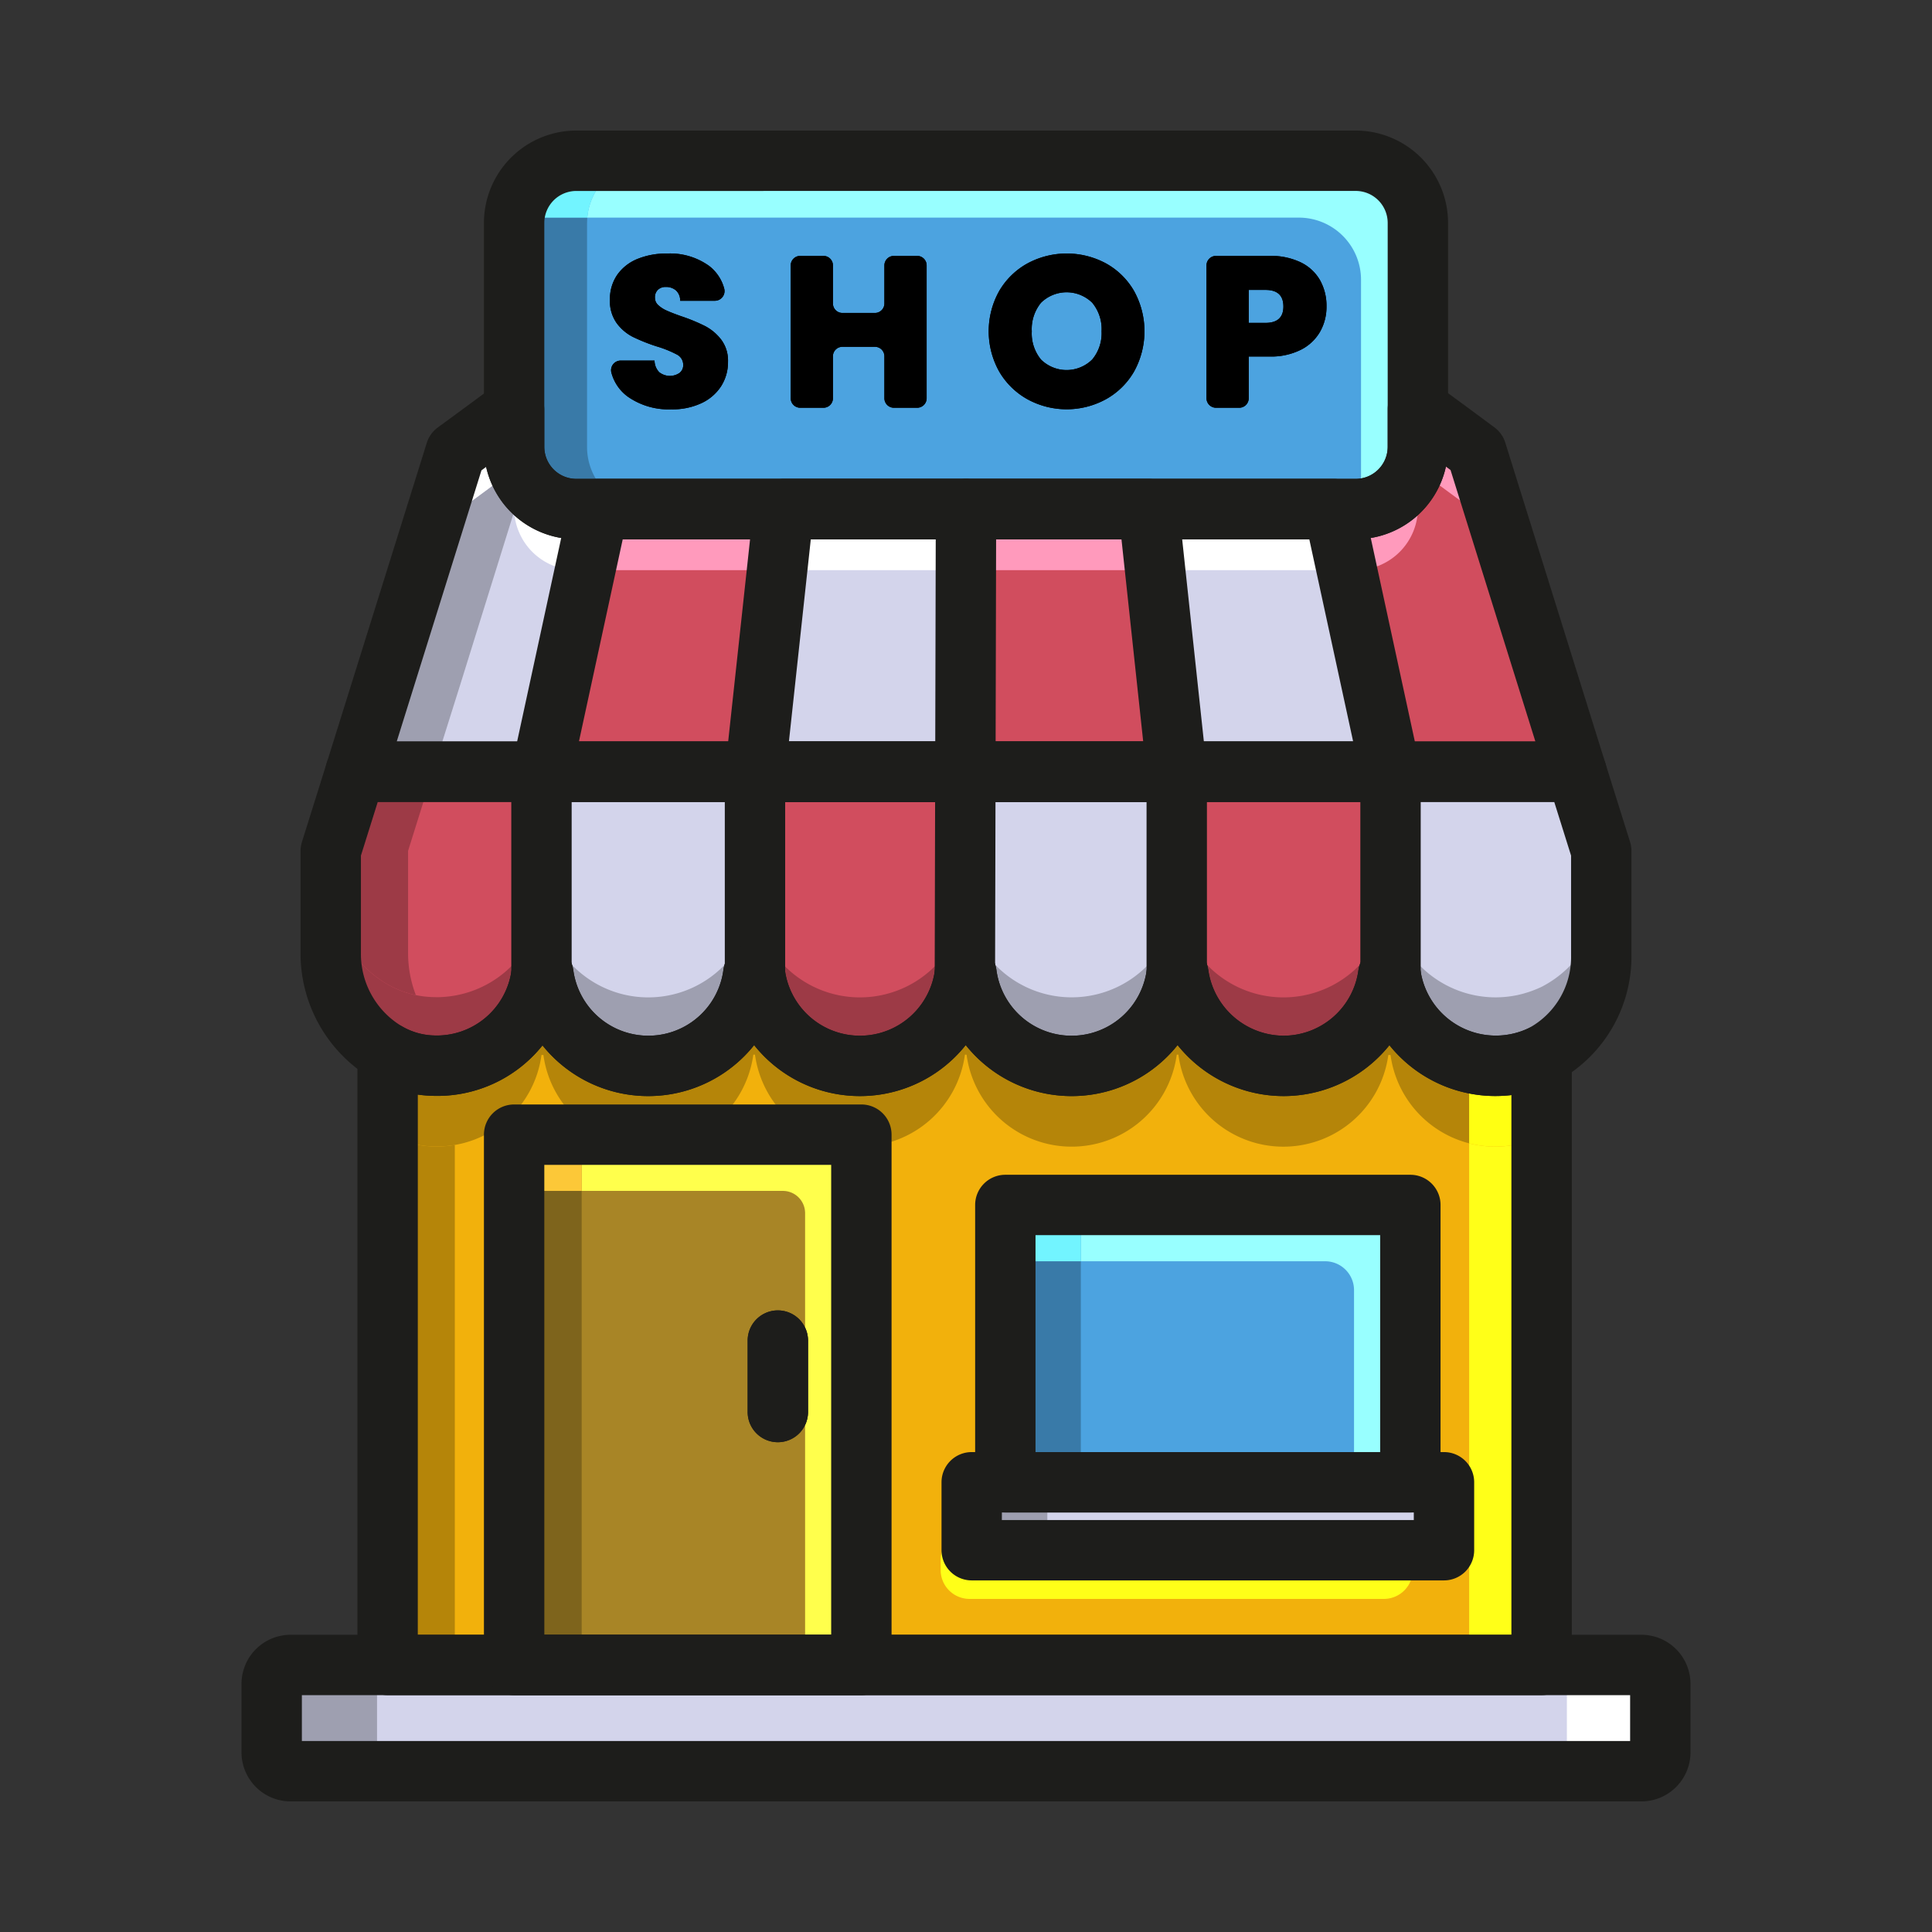<svg id="Icon" xmlns="http://www.w3.org/2000/svg" viewBox="0 0 64 64"><rect x="0" y="0" width="64" height="64" fill="#333333" stroke="none"/><defs><style>.cls-1{fill:#d14d5e;}.cls-2{fill:#d3d4eb;}.cls-3{fill:#f2b10c;}.cls-4{fill:#4ca3e0;}.cls-5{fill:#a88526;}.cls-6{fill:#1d1d1b;}.cls-7{fill:#bfbfbf;}.cls-8{fill:#9e9fb0;}.cls-9{fill:#9d3a46;}.cls-10{fill:#b58509;}.cls-11{fill:#397aa8;}.cls-12{fill:#7e641c;}.cls-13{fill:#ff9abc;}.cls-14{fill:#fff;}.cls-15{fill:#98ffff;}.cls-16{fill:#ff748c;}.cls-17{fill:#72f4ff;}.cls-18{fill:#ffff18;}.cls-19{fill:#ffff12;}.cls-20{fill:#ffff4c;}.cls-21{fill:#3a3a36;}.cls-22{fill:#fcc838;}</style></defs><title>Icon Color14</title><path class="cls-1" d="M52.22,25.567H46.06l-.61-2.86-1.27-5.84h.73a2.063,2.063,0,0,0,2.06-2.06v-1.25h.04c.7.52,1.19.88,1.9,1.4l2.42,7.75.89,2.86Z"/><path class="cls-2" d="M19.82,16.866l-1.26,5.84-.62,2.86H11.78l.9-2.86,2.41-7.74c.65-.47,1.26-.92,1.91-1.41h.03v1.25a2.063,2.063,0,0,0,2.06,2.06Z"/><polygon class="cls-2" points="46.06 25.567 38.98 25.567 38.68 22.706 38.05 16.866 44.18 16.866 45.45 22.706 46.06 25.567 46.06 25.567"/><polygon class="cls-1" points="25.96 16.866 25.33 22.706 25.02 25.567 17.94 25.567 18.56 22.706 19.82 16.866 25.96 16.866 25.96 16.866"/><polygon class="cls-1" points="38.98 25.567 32 25.567 32 16.866 38.05 16.866 38.68 22.706 38.98 25.567 38.98 25.567"/><polygon class="cls-2" points="32 16.866 32 25.567 25.02 25.567 25.33 22.706 25.96 16.866 32 16.866 32 16.866"/><path class="cls-1" d="M17.94,25.567v6.7a3.513,3.513,0,0,1-3.63,3.03,3.182,3.182,0,0,1-1.47-.42A3.807,3.807,0,0,1,10.96,31.576V28.187l.82-2.62Z"/><path class="cls-2" d="M25.01,25.567v6.7H24.95a3.506,3.506,0,0,1-6.95,0h-.06v-6.7Z"/><path class="cls-1" d="M32,25.567l-.04,6.7a3.506,3.506,0,0,1-6.95,0v-6.7Z"/><path class="cls-2" d="M38.98,25.567v6.7a3.512,3.512,0,0,1-6.96,0H31.96l.04-6.7Z"/><path class="cls-1" d="M46.06,25.567v6.7h-.07a3.506,3.506,0,0,1-6.95,0H38.98v-6.7Z"/><path class="cls-2" d="M53.04,28.187v3.47a3.5,3.5,0,0,1-2.8,3.58,3.517,3.517,0,0,1-4.18-2.97v-6.7h6.16L53.04,28.187Z"/><path class="cls-3" d="M51.067,34.961V55.154H12.841V34.879a3.209,3.209,0,0,0,1.473.421A3.512,3.512,0,0,0,17.937,32.271h.064a3.508,3.508,0,0,0,6.954-.009h.055a3.507,3.507,0,0,0,6.954,0h.055a3.512,3.512,0,0,0,6.963,0h.055a3.508,3.508,0,0,0,6.954.009H46.063a3.522,3.522,0,0,0,5.004,2.69Z"/><path class="cls-4" d="M46.969,7.384v7.42a2.056,2.056,0,0,1-2.059,2.059H19.09a2.056,2.056,0,0,1-2.059-2.059V7.384a2.062,2.062,0,0,1,2.059-2.059H44.91a2.062,2.062,0,0,1,2.059,2.059Z"/><path class="cls-2" d="M54.374,58.674H9.626A.626.626,0,0,1,9,58.048V55.78a.626.626,0,0,1,.626-.626H54.374A.626.626,0,0,1,55,55.78V58.048a.626.626,0,0,1-.626.626Z"/><polygon class="cls-4" points="46.72 49.102 33.303 49.102 33.303 39.916 46.72 39.916 46.72 49.102 46.72 49.102"/><polygon class="cls-5" points="28.534 55.154 17.031 55.154 17.031 37.587 28.534 37.587 28.534 55.154 28.534 55.154"/><path class="cls-6" d="M24.767,44.409V46.775a1,1,0,0,0,2,0V44.409a1,1,0,0,0-2,0Z"/><polygon class="cls-2" points="47.834 51.353 32.189 51.353 32.189 49.102 47.834 49.102 47.834 51.353 47.834 51.353"/><path d="M20.797,13.14a1.434,1.434,0,0,1-.545-.801.318.318,0,0,1,.309-.394h1.122a.557.557,0,0,0,.157.386.569.569,0,0,0,.667.025.319.319,0,0,0,.125-.268.379.379,0,0,0-.207-.342,3.628,3.628,0,0,0-.671-.271,6.004,6.004,0,0,1-.796-.318,1.527,1.527,0,0,1-.528-.45,1.249,1.249,0,0,1-.225-.774,1.411,1.411,0,0,1,.243-.831,1.506,1.506,0,0,1,.671-.525,2.509,2.509,0,0,1,.971-.178,2.212,2.212,0,0,1,1.402.411,1.396,1.396,0,0,1,.498.749.32.32,0,0,1-.307.404H22.531a.446.446,0,0,0-.139-.343.501.501,0,0,0-.339-.114.363.363,0,0,0-.257.092.342.342,0,0,0-.1.265.325.325,0,0,0,.111.246,1.001,1.001,0,0,0,.275.178q.164.075.485.189a5.98,5.98,0,0,1,.789.325,1.618,1.618,0,0,1,.535.45,1.156,1.156,0,0,1,.225.732,1.48,1.48,0,0,1-.225.806,1.547,1.547,0,0,1-.65.564,2.262,2.262,0,0,1-1.002.207A2.357,2.357,0,0,1,20.797,13.14Z"/><path d="M30.696,8.791V13.193a.314.314,0,0,1-.314.314h-.77a.315.315,0,0,1-.315-.314V11.802a.314.314,0,0,0-.314-.314H27.906a.314.314,0,0,0-.314.314V13.193a.314.314,0,0,1-.314.314h-.77a.314.314,0,0,1-.314-.314V8.791a.314.314,0,0,1,.314-.314h.77a.314.314,0,0,1,.314.314v1.262a.314.314,0,0,0,.314.314h1.077a.314.314,0,0,0,.314-.314V8.791a.315.315,0,0,1,.315-.314h.77A.314.314,0,0,1,30.696,8.791Z"/><path d="M34.036,13.226a2.474,2.474,0,0,1-.938-.921,2.732,2.732,0,0,1,0-2.662,2.453,2.453,0,0,1,.938-.917,2.742,2.742,0,0,1,2.602,0,2.427,2.427,0,0,1,.931.917,2.756,2.756,0,0,1,0,2.662,2.44,2.44,0,0,1-.935.921,2.707,2.707,0,0,1-2.598,0Zm2.145-1.317a1.355,1.355,0,0,0,.31-.935,1.365,1.365,0,0,0-.31-.946,1.211,1.211,0,0,0-1.695,0,1.375,1.375,0,0,0-.307.946,1.362,1.362,0,0,0,.307.938,1.207,1.207,0,0,0,1.695-.003Z"/><path d="M43.731,10.985a1.52,1.52,0,0,1-.635.6,2.197,2.197,0,0,1-1.039.225h-.692V13.193a.314.314,0,0,1-.314.314h-.77a.315.315,0,0,1-.314-.314V8.791a.315.315,0,0,1,.314-.314h1.777a2.274,2.274,0,0,1,1.031.214,1.473,1.473,0,0,1,.639.592,1.739,1.739,0,0,1,.214.871A1.665,1.665,0,0,1,43.731,10.985Zm-1.217-.832q0-.549-.592-.549h-.557v1.092h.557Q42.514,10.695,42.514,10.153Z"/><path class="cls-7" d="M17.03,14.829a2.048,2.048,0,0,0,.323,1.083,2.075,2.075,0,0,1-.323-1.083Zm0-.011v0Z"/><path class="cls-8" d="M17.03,15.577H17c-.65.49-1.26.94-1.91,1.41l-2.41,7.74-.264.839h1.922l.9-2.86,1.795-5.767-.003-.112v-1.25Z"/><path class="cls-9" d="M14.338,25.567H12.416l-.636,2.021-.757,2.417a3.769,3.769,0,0,0,1.816,2.604,3.208,3.208,0,0,0,.937.355,3.881,3.881,0,0,1-.258-1.388V28.187l.82-2.62Z"/><path class="cls-7" d="M14.482,35.301Zm.101-.001-.096.001.096-.001Zm3.059-2.03a3.512,3.512,0,0,1-2.576,1.981,3.511,3.511,0,0,0,2.567-1.964l.009-.018Z"/><path class="cls-9" d="M10.96,29.309v2.268a3.807,3.807,0,0,0,1.88,3.3,3.182,3.182,0,0,0,1.47.42l.172.004h.005l.096-.001a3.826,3.826,0,0,0,.482-.054v.005a3.524,3.524,0,0,0,2.872-2.98h.002l0-.005V29.999a3.516,3.516,0,0,1-3.458,3.034l-.172-.004a3.183,3.183,0,0,1-1.47-.42,3.769,3.769,0,0,1-1.816-2.604l-.063.203v-.899Z"/><path class="cls-8" d="M25.01,29.999H24.95a3.506,3.506,0,0,1-6.95,0h-.06v2.268H18l0.0.005H18.001a3.507,3.507,0,0,0,5.493,2.396,3.546,3.546,0,0,0,1.212-1.507,3.493,3.493,0,0,0,.244-.894h.004l0-.004h.055V29.999Z"/><path class="cls-9" d="M31.974,29.999H31.96a3.506,3.506,0,0,1-6.95,0v2.263a3.59,3.59,0,0,0,.09.444A3.546,3.546,0,0,0,26.284,34.526a3.504,3.504,0,0,0,3.86.364,3.546,3.546,0,0,0,1.688-2.046,3.475,3.475,0,0,0,.127-.578l.014-2.268Z"/><path class="cls-8" d="M38.98,29.999a3.512,3.512,0,0,1-6.96,0h-.046L31.96,32.266h.003l0-.004h.055l0.0.004h.001a3.525,3.525,0,0,0,.663,1.618l.002.003.003.004a3.591,3.591,0,0,0,.54.576l.002.002.001.001a3.502,3.502,0,0,0,4.754-.197l.002-.002.001-.001a3.551,3.551,0,0,0,.77-1.169l.001-.004.001-.002a3.532,3.532,0,0,0,.22-.828V29.999Z"/><path class="cls-9" d="M46.06,29.999h-.07a3.506,3.506,0,0,1-6.95,0H38.98v2.268h0l0-.004h.055l0.0.004H39.04a3.475,3.475,0,0,0,.167.696,3.548,3.548,0,0,0,1.39,1.769,3.498,3.498,0,0,0,4.109-.194,3.536,3.536,0,0,0,.75-.831,3.491,3.491,0,0,0,.533-1.44h.07V29.999Z"/><path class="cls-8" d="M46.06,29.999h0v2.268l0.0.005H46.063l.001.012.005.033a3.455,3.455,0,0,0,.154.633,3.532,3.532,0,0,0,2.444,2.248V35.189a3.587,3.587,0,0,0,.892.114,3.524,3.524,0,0,0,.685-.068l.014-.003A3.499,3.499,0,0,0,53.04,31.656V30.208l-.054-.173a3.619,3.619,0,0,1-1.916,2.654,3.678,3.678,0,0,1-.83.28,3.615,3.615,0,0,1-.705.07,3.519,3.519,0,0,1-3.475-3.04Z"/><path class="cls-10" d="M24.707,33.16a3.546,3.546,0,0,1-1.212,1.507l.01-.007a3.546,3.546,0,0,0,1.168-1.422l.034-.078Zm.394-.455A3.546,3.546,0,0,0,26.259,34.505l.025.021a3.546,3.546,0,0,1-1.184-1.82Zm20.969-.39a3.418,3.418,0,0,0,.153.63l.001.003a3.455,3.455,0,0,1-.154-.633ZM17.937,32.271a3.54,3.54,0,0,1-.295.999l-.009.018.04-.086a3.525,3.525,0,0,0,.265-.93Zm28.126,0,.001.012-.001-.012Zm-21.108-.009h-0l-0.0.004h0l0-.004Z"/><path class="cls-10" d="M12.841,34.879V55.154h2.225V37.929a3.491,3.491,0,0,1-.593.05l-.158-.003a3.209,3.209,0,0,1-1.473-.421V34.879Z"/><path class="cls-7" d="M15.065,35.251a3.408,3.408,0,0,1-.482.048l-.138.003-.131-.003.158.003h.022a3.442,3.442,0,0,0,.571-.05v-.001Z"/><path class="cls-9" d="M15.065,35.246a3.826,3.826,0,0,1-.482.054,3.408,3.408,0,0,0,.482-.048v-.005Z"/><path class="cls-10" d="M14.494,35.303h0Zm-.18-.003.158.003-.158-.003Z"/><path class="cls-7" d="M14.472,35.303h0Zm1.663-.424a3.448,3.448,0,0,1-1.641.424,3.45,3.45,0,0,0,1.641-.424Zm-3.294-0h0a3.209,3.209,0,0,0,1.473.421,3.209,3.209,0,0,1-1.473-.421Zm17.333-.004-.029.016a3.473,3.473,0,0,1-1.658.418,3.473,3.473,0,0,0,1.687-.435Zm1.79-2.608h0a3.582,3.582,0,0,1-.13.578l-0.0 0a3.548,3.548,0,0,0,.131-.578Zm.056,0h-0a3.53,3.53,0,0,0,3.486,3.042,3.483,3.483,0,0,0,2.48-1.035,3.495,3.495,0,0,1-4.754.197l-.001-.001-.002-.002a3.57,3.57,0,0,1-.54-.576l-.003-.004-.002-.003a3.53,3.53,0,0,1-.664-1.618Z"/><path class="cls-9" d="M31.833,32.844h0a3.546,3.546,0,0,1-1.688,2.046l.029-.016A3.541,3.541,0,0,0,31.832,32.844l0-0Zm-6.823-.582h0a3.59,3.59,0,0,0,.09.444,3.59,3.59,0,0,1-.09-.444Z"/><path class="cls-8" d="M33.229,34.469l.001.001-.001-.001Zm4.758-.197h0l-.002.002.002-.002Zm-5.3-.381a3.57,3.57,0,0,0,.54.576,3.591,3.591,0,0,1-.54-.576Zm-.005-.007.002.003-.002-.003Zm6.075-.783h0a3.551,3.551,0,0,1-.77,1.169,3.551,3.551,0,0,0,.77-1.169Zm.002-.007h0l-.001.002.001-.002Zm-6.742-.833h-.055l-0.0.004 0-.004h.055l0.0.004H32.019l-0-.004Z"/><path class="cls-10" d="M39.036,32.262H38.981a3.539,3.539,0,0,1-.221.833l-.001.002-.001.004a3.551,3.551,0,0,1-.77,1.169l-.001.001-.002.002a3.483,3.483,0,0,1-2.48,1.035,3.53,3.53,0,0,1-3.486-3.042l-0-.004h-.055l-0.0.004a3.544,3.544,0,0,1-1.79,2.608,3.473,3.473,0,0,1-1.687.435h-0a3.478,3.478,0,0,1-2.228-.804,3.546,3.546,0,0,1-1.159-1.799,3.59,3.59,0,0,1-.09-.444h-.055l-0.0.004a3.546,3.546,0,0,1-1.45,2.394,3.494,3.494,0,0,1-3.958.067,3.51,3.51,0,0,1-1.545-2.456h-.064a3.537,3.537,0,0,1-1.802,2.608,3.45,3.45,0,0,1-1.641.424h-.022l-.158-.003a3.209,3.209,0,0,1-1.473-.421v2.676a3.209,3.209,0,0,0,1.473.421l.158.003A3.493,3.493,0,0,0,17.937,34.947h.064a3.514,3.514,0,0,0,1.855,2.64h3.241a3.543,3.543,0,0,0,1.858-2.649h.055a3.544,3.544,0,0,0,1.857,2.649h1.667v.397a3.521,3.521,0,0,0,3.43-3.046h.055a3.512,3.512,0,0,0,6.962,0h.055a3.508,3.508,0,0,0,6.954.009H46.063a3.509,3.509,0,0,0,2.604,2.927V35.197a3.514,3.514,0,0,1-2.445-2.252,3.418,3.418,0,0,1-.153-.63l-.005-.033-.001-.012h-.073a3.482,3.482,0,0,1-.533,1.436,3.536,3.536,0,0,1-.75.831,3.488,3.488,0,0,1-4.109.194,3.535,3.535,0,0,1-1.561-2.47Z"/><path class="cls-7" d="M18.989,5.328a2.062,2.062,0,0,0-1.958,2.057,2.061,2.061,0,0,1,1.958-2.057Zm.012-0-.012 0.0.012-0Zm.013-0-.01 0.0.01-0Zm.012-0-.009 0.0.009-0Zm.013-0-.008 0.0.008-0Zm.013,0h0Zm.013-0-.006 0.0.006-0Zm.013,0h0Z"/><path class="cls-11" d="M18.569,5.393a2.063,2.063,0,0,0-1.538,1.992v7.42a2.079,2.079,0,0,0,.032.364,2.056,2.056,0,0,0,.29.744l.037.055.001.001.002.004.166.21a2.055,2.055,0,0,0,1.531.68h2.416a2.056,2.056,0,0,1-2.059-2.059V7.384l.007-.176H17.207l-.16.016a2.063,2.063,0,0,1,1.521-1.832Z"/><path class="cls-8" d="M13.116,55.154H9.626A.626.626,0,0,0,9,55.78V58.048a.627.627,0,0,0,.626.626h3.49a.626.626,0,0,1-.626-.626V55.78a.626.626,0,0,1,.626-.626Z"/><polygon class="cls-12" points="17.031 37.587 17.031 37.587 17.031 55.154 19.269 55.154 19.269 39.45 17.031 39.45 17.031 37.587 17.031 37.587"/><path class="cls-10" d="M34.694,51.353h-2.504v.003h2.504v-.003Zm-1.391-11.437H33.3V49.102h.003V39.916Z"/><polygon class="cls-11" points="33.304 39.916 33.303 39.916 33.303 49.102 35.804 49.102 35.804 41.781 33.304 41.781 33.304 39.916 33.304 39.916"/><polygon class="cls-8" points="35.804 49.102 33.303 49.102 33.3 49.102 33.3 49.107 32.19 49.107 32.19 50.716 32.19 51.353 34.694 51.353 34.694 49.107 35.804 49.107 35.804 49.102 35.804 49.102"/><path class="cls-13" d="M47.01,13.556h-.04v1.25a2.048,2.048,0,0,1-.359,1.162l-.001.001-.002.003-.166.21a2.058,2.058,0,0,1-1.531.684h-.73l.439,2.021h.291a2.063,2.063,0,0,0,2.06-2.06v-1.25h.04c.7.52,1.19.88,1.9,1.4l2.42,7.75.261.839h.629l-.89-2.86-2.42-7.75c-.71-.52-1.2-.88-1.9-1.4Z"/><path class="cls-14" d="M17.353,15.912l-.32,1.027a2.064,2.064,0,0,0,2.057,1.948h.294l.436-2.021h-.73a2.058,2.058,0,0,1-1.531-.684l-.166-.21-.002-.004-.001-.001-.037-.055Zm-.323-1.09v0Zm0-.016v0Z"/><polygon class="cls-14" points="44.18 16.866 38.05 16.866 38.268 18.887 44.62 18.887 44.18 16.866 44.18 16.866"/><polygon class="cls-13" points="25.96 16.866 19.82 16.866 19.384 18.887 25.742 18.887 25.96 16.866 25.96 16.866"/><polygon class="cls-13" points="38.05 16.866 32 16.866 32 18.887 38.268 18.887 38.05 16.866 38.05 16.866"/><polygon class="cls-14" points="32 16.866 25.96 16.866 25.742 18.887 32 18.887 32 16.866 32 16.866"/><path class="cls-14" d="M52.22,25.567h-.629l.629,2.021.766,2.447a3.889,3.889,0,0,0,.054-.646V28.187l-.82-2.62Z"/><path class="cls-15" d="M46.607,15.972l-.166.21.166-.21Zm.003-.004-.001.001.001-.001Z"/><path class="cls-14" d="M17.03,13.556H17c-.65.49-1.26.94-1.91,1.41l-2.41,7.74-.9,2.86H12.416l.264-.839,2.41-7.74c.65-.47,1.26-.92,1.91-1.41h.03v1.25l.003.112.32-1.027a2.048,2.048,0,0,1-.323-1.083V13.556Z"/><path class="cls-16" d="M12.416,25.567h-.636L10.96,28.187v1.122a3.878,3.878,0,0,0,.063.696l.757-2.417.636-2.021Z"/><path class="cls-16" d="M10.96,29.309v.899l.063-.203a3.878,3.878,0,0,1-.063-.696Z"/><path class="cls-14" d="M53.04,29.388a3.889,3.889,0,0,1-.054.646l.054.173v-.819Z"/><path class="cls-17" d="M17.393,15.973l.166.21-.166-.21Zm-.003-.005.001.001-.001-.001Z"/><path class="cls-14" d="M48.667,35.197v0a3.444,3.444,0,0,0,.409.079,3.445,3.445,0,0,1-.409-.08Z"/><path class="cls-14" d="M48.667,35.197h0a3.445,3.445,0,0,0,.409.08l.009.001a3.472,3.472,0,0,1-.418-.081Z"/><path class="cls-18" d="M51.067,37.637a3.48,3.48,0,0,1-.823.275,3.639,3.639,0,0,1-.71.071,3.497,3.497,0,0,1-.866-.108V55.154h2.4V37.637Zm-2.4-2.439h0a3.497,3.497,0,0,0,.419.081l-.001-0-.009-.001a3.444,3.444,0,0,1-.409-.079Z"/><path class="cls-14" d="M48.667,35.189v.008a3.472,3.472,0,0,0,.418.081,3.514,3.514,0,0,0,.445.029h.004a3.63,3.63,0,0,0,.709-.071l.014-.003-.014.003a3.524,3.524,0,0,1-.685.068,3.587,3.587,0,0,1-.892-.114Z"/><path class="cls-19" d="M49.535,35.306h0Zm-.449-.029.001 0a3.497,3.497,0,0,0,.443.028,3.514,3.514,0,0,1-.445-.029Z"/><path class="cls-14" d="M49.53,35.306h0Zm.728-.074h0l-.014.003a3.63,3.63,0,0,1-.709.071,3.626,3.626,0,0,0,.709-.071l.014-.003Z"/><path class="cls-19" d="M51.067,34.961a3.52,3.52,0,0,1-.809.271l-.014.003a3.626,3.626,0,0,1-.709.071h-.004a3.461,3.461,0,0,1-.863-.109v2.677a3.497,3.497,0,0,0,.866.108,3.639,3.639,0,0,0,.71-.071,3.48,3.48,0,0,0,.823-.275V34.961Z"/><path class="cls-14" d="M46.966,14.905v0Zm0-.014v0Zm0-.014v0Zm0-.013v0Zm0-.014v0Zm0-.014v0Zm0-.014v0Zm0-.018v0ZM18.989,5.328Zm.014-0h0Zm.013-0h0Zm.014-0h0Zm.013-0h0Zm.014,0h0Zm.014-0h0Zm25.838,0H21.506l-.042 0H44.91a2.062,2.062,0,0,1,2.059,2.059v0a2.062,2.062,0,0,0-2.059-2.059Z"/><path class="cls-15" d="M44.91,5.326H21.463a2.063,2.063,0,0,0-2.009,1.883H43.027a2.061,2.061,0,0,1,2.059,2.059v7.42l-.016.16a2.049,2.049,0,0,0,1.897-1.941v-.001l0-.011v-.003l0-.01v-.004l0-.009V14.864l0-.008v-.02l0-.006V7.384a2.062,2.062,0,0,0-2.059-2.059Z"/><path class="cls-7" d="M21.506,5.325H19.064l-.006 0h-.019l-.008 0h-.004l-.009 0h-.003l-.01 0H19.001l-.012 0a2.046,2.046,0,0,0-.42.065,2.059,2.059,0,0,1,.521-.067h2.374l.042-0Z"/><path class="cls-17" d="M21.463,5.326H19.09a2.046,2.046,0,0,0-2.042,1.899l.16-.016h2.248a2.063,2.063,0,0,1,2.009-1.883Z"/><path class="cls-14" d="M54.374,55.154H51.279a.626.626,0,0,1,.626.626V58.048a.627.627,0,0,1-.626.626h3.095A.627.627,0,0,0,55,58.048V55.78a.626.626,0,0,0-.626-.626Z"/><path class="cls-20" d="M26.867,37.587h-3.77a3.498,3.498,0,0,1-3.241,0h-.588v1.863h6.666a.737.737,0,0,1,.736.736v3.794a.997.997,0,0,1,.096.428V46.775a.997.997,0,0,1-.096.428V55.154h1.863V37.985l-.047 0a3.472,3.472,0,0,1-1.619-.398Z"/><path class="cls-21" d="M26.671,43.981v3.223a.997.997,0,0,0,.096-.428V44.409a.997.997,0,0,0-.096-.428Z"/><path class="cls-22" d="M23.097,37.587H19.856a3.498,3.498,0,0,0,3.241,0Zm5.437,0h-1.667a3.472,3.472,0,0,0,1.619.398l.047-0v-.397Z"/><polygon class="cls-22" points="19.269 37.587 17.031 37.587 17.031 39.45 19.269 39.45 19.269 37.587 19.269 37.587"/><path class="cls-15" d="M46.72,39.916h-13.416v0H35.804V41.781h8.093a.957.957,0,0,1,.957.958V49.102h1.865v-9.186Z"/><polygon class="cls-17" points="35.804 39.916 33.304 39.916 33.304 41.781 35.804 41.781 35.804 39.916 35.804 39.916"/><path class="cls-18" d="M32.189,50.716h-.079a.958.958,0,0,0-.95.96v.33a.958.958,0,0,0,.95.96H45.85a.958.958,0,0,0,.95-.96v-.33a.863.863,0,0,0-.06-.32H32.19v-.003h-.001v-.637Z"/><polygon class="cls-14" points="32.19 50.716 32.189 50.716 32.189 51.353 32.19 51.353 32.19 50.716 32.19 50.716"/><path class="cls-6" d="M52.22,26.564H11.78a1,1,0,0,1-.954-1.3l3.312-10.593a.999.999,0,0,1,.363-.509l.228-.167c.564-.413,1.106-.811,1.677-1.237a1,1,0,0,1,.598-.199,1.024,1.024,0,0,1,1.027,1v1.244a1.06,1.06,0,0,0,1.059,1.059H44.91a1.06,1.06,0,0,0,1.059-1.059V13.56a1,1,0,0,1,1-1,1.114,1.114,0,0,1,.625.191c.652.474,1.124.823,1.747,1.285l.163.121a1.001,1.001,0,0,1,.36.505l3.312,10.606a1,1,0,0,1-.955,1.297Zm-39.078-2H50.862L48.051,15.57l-.153-.113a3.063,3.063,0,0,1-2.988,2.406H19.09a3.064,3.064,0,0,1-2.986-2.396l-.155.114Z"/><path class="cls-6" d="M46.063,26.564H17.937A1.0 1,0,0,1,16.96,25.351L18.844,16.652a1,1,0,0,1,.978-.789H44.178a1.0 1,0,0,1,.977.788l1.885,8.704a1.0 1,0,0,1-.978,1.21Zm-26.885-2h25.647l-1.453-6.701H20.629Z"/><path class="cls-6" d="M38.981,26.564H25.019a1,1,0,0,1-.994-1.108l.942-8.7a1.0 1,0,0,1,.994-.893H38.048a1.0 1,0,0,1,.994.893l.934,8.704a1,1,0,0,1-.995,1.105Zm-12.847-2H37.87l-.72-6.701H26.859Z"/><path class="cls-6" d="M17.937,33.271a1,1,0,0,1-1-1v-6.707a1,1,0,1,1,2,0v6.707A1,1,0,0,1,17.937,33.271Z"/><path class="cls-6" d="M25.01,33.262a1,1,0,0,1-1-1V25.564a1,1,0,0,1,2,0v6.698A1,1,0,0,1,25.01,33.262Z"/><path class="cls-6" d="M31.963,33.262H31.958a1,1,0,0,1-.995-1.005L31,16.863a1,1,0,0,1,2,0l-.037,15.404A1,1,0,0,1,31.963,33.262Z"/><path class="cls-6" d="M38.981,33.262a1,1,0,0,1-1-1V25.564a1,1,0,0,1,2,0v6.698A1,1,0,0,1,38.981,33.262Z"/><path class="cls-6" d="M46.063,33.271a1,1,0,0,1-1-1v-6.707a1,1,0,1,1,2,0v6.707A1,1,0,0,1,46.063,33.271Z"/><path class="cls-6" d="M42.522,36.309a4.525,4.525,0,0,1-3.513-1.689,4.489,4.489,0,0,1-7.018,0,4.481,4.481,0,0,1-7.009.001,4.491,4.491,0,0,1-7.011.009A4.462,4.462,0,0,1,14.269,36.298a4.191,4.191,0,0,1-1.918-.548,4.818,4.818,0,0,1-2.395-4.175v-3.376a1.064,1.064,0,0,1,.046-.309l.824-2.626a1.0 1,0,0,1,.954-.701H52.22a1.0 1,0,0,1,.954.701l.824,2.626a1.003,1.003,0,0,1,.046.299v3.468a4.698,4.698,0,0,1-2.529,4.198,4.539,4.539,0,0,1-1.085.363,4.503,4.503,0,0,1-4.403-1.595A4.506,4.506,0,0,1,42.522,36.309Zm-2.495-4.184A2.534,2.534,0,0,0,42.522,34.309a2.508,2.508,0,0,0,2.477-2.17l.019-.101a1.066,1.066,0,0,1,1.002-.794h.006a1.068,1.068,0,0,1,1.007.782l.022.115a2.522,2.522,0,0,0,3.592,1.914,2.676,2.676,0,0,0,1.397-2.396V28.343l-.558-1.779H12.514l-.558,1.779v3.232a2.793,2.793,0,0,0,1.371,2.43,2.216,2.216,0,0,0,1.021.295,2.499,2.499,0,0,0,2.599-2.168h0a1.032,1.032,0,0,1,2.026-.094l.019.101a2.508,2.508,0,0,0,4.972-.013h0a1.027,1.027,0,0,1,2.036,0h0a2.507,2.507,0,0,0,4.972,0h0a1.027,1.027,0,0,1,2.035-0h0a2.512,2.512,0,0,0,4.981 0h0a1.027,1.027,0,0,1,2.036,0Z"/><path class="cls-6" d="M51.067,56.154H12.841a1,1,0,0,1-1-1V34.879a1.0 1,0,0,1,1.49-.872,2.209,2.209,0,0,0,1.017.293,2.499,2.499,0,0,0,2.599-2.168h0a1.032,1.032,0,0,1,2.026-.094l.019.101a2.508,2.508,0,0,0,4.972-.013h0a1.027,1.027,0,0,1,2.036,0h0a2.507,2.507,0,0,0,4.972,0h0a1.027,1.027,0,0,1,2.035-0h0a2.512,2.512,0,0,0,4.981 0h0a1.027,1.027,0,0,1,2.036,0h0A2.534,2.534,0,0,0,42.522,34.309a2.508,2.508,0,0,0,2.477-2.17l.019-.101a1.066,1.066,0,0,1,1.002-.794h.006a1.068,1.068,0,0,1,1.007.782l.022.115a2.522,2.522,0,0,0,3.592,1.914,1,1,0,0,1,1.421.907V55.154A1,1,0,0,1,51.067,56.154Zm-37.227-2H50.067V36.276a4.501,4.501,0,0,1-4.041-1.652,4.492,4.492,0,0,1-7.017-.004,4.489,4.489,0,0,1-7.018,0,4.481,4.481,0,0,1-7.009.001,4.491,4.491,0,0,1-7.011.009A4.462,4.462,0,0,1,14.269,36.298a4.053,4.053,0,0,1-.428-.038Z"/><path class="cls-6" d="M44.91,17.863H19.09a3.062,3.062,0,0,1-3.059-3.059V7.384a3.062,3.062,0,0,1,3.059-3.059H44.91a3.062,3.062,0,0,1,3.059,3.059v7.42A3.062,3.062,0,0,1,44.91,17.863ZM19.09,6.326a1.06,1.06,0,0,0-1.059,1.059v7.42a1.06,1.06,0,0,0,1.059,1.059H44.91a1.06,1.06,0,0,0,1.059-1.059V7.384a1.06,1.06,0,0,0-1.059-1.059Z"/><path class="cls-6" d="M54.374,59.674H9.626A1.628,1.628,0,0,1,8,58.048V55.78A1.628,1.628,0,0,1,9.626,54.154H54.374A1.628,1.628,0,0,1,56,55.78V58.048A1.628,1.628,0,0,1,54.374,59.674ZM10,57.674H54V56.154H10Z"/><path class="cls-6" d="M46.72,50.102H33.303a1,1,0,0,1-1-1v-9.186a1,1,0,0,1,1-1H46.72a1,1,0,0,1,1,1v9.186A1,1,0,0,1,46.72,50.102Zm-12.417-2H45.72v-7.186H34.303Z"/><path class="cls-6" d="M28.534,56.154H17.031a1,1,0,0,1-1-1V37.587a1,1,0,0,1,1-1H28.534a1,1,0,0,1,1,1V55.154A1,1,0,0,1,28.534,56.154Zm-10.502-2h9.502V38.587H18.031Z"/><path class="cls-6" d="M25.767,47.775a1,1,0,0,1-1-1V44.409a1,1,0,0,1,2,0V46.775A1,1,0,0,1,25.767,47.775Z"/><path class="cls-6" d="M47.834,52.353H32.189a1,1,0,0,1-1-1V49.102a1,1,0,0,1,1-1H47.834a1,1,0,0,1,1,1v2.251A1,1,0,0,1,47.834,52.353Zm-14.646-2H46.834V50.102H33.189Z"/><path d="M20.797,13.14a1.434,1.434,0,0,1-.545-.801.318.318,0,0,1,.309-.394h1.122a.557.557,0,0,0,.157.386.569.569,0,0,0,.667.025.319.319,0,0,0,.125-.268.379.379,0,0,0-.207-.342,3.628,3.628,0,0,0-.671-.271,6.004,6.004,0,0,1-.796-.318,1.527,1.527,0,0,1-.528-.45,1.249,1.249,0,0,1-.225-.774,1.411,1.411,0,0,1,.243-.831,1.506,1.506,0,0,1,.671-.525,2.509,2.509,0,0,1,.971-.178,2.212,2.212,0,0,1,1.402.411,1.396,1.396,0,0,1,.498.749.32.32,0,0,1-.307.404H22.531a.446.446,0,0,0-.139-.343.501.501,0,0,0-.339-.114.363.363,0,0,0-.257.092.342.342,0,0,0-.1.265.325.325,0,0,0,.111.246,1.001,1.001,0,0,0,.275.178q.164.075.485.189a5.98,5.98,0,0,1,.789.325,1.618,1.618,0,0,1,.535.45,1.156,1.156,0,0,1,.225.732,1.48,1.48,0,0,1-.225.806,1.547,1.547,0,0,1-.65.564,2.262,2.262,0,0,1-1.002.207A2.357,2.357,0,0,1,20.797,13.14Z"/><path d="M30.696,8.791V13.193a.314.314,0,0,1-.314.314h-.77a.315.315,0,0,1-.315-.314V11.802a.314.314,0,0,0-.314-.314H27.906a.314.314,0,0,0-.314.314V13.193a.314.314,0,0,1-.314.314h-.77a.314.314,0,0,1-.314-.314V8.791a.314.314,0,0,1,.314-.314h.77a.314.314,0,0,1,.314.314v1.262a.314.314,0,0,0,.314.314h1.077a.314.314,0,0,0,.314-.314V8.791a.315.315,0,0,1,.315-.314h.77A.314.314,0,0,1,30.696,8.791Z"/><path d="M34.036,13.226a2.474,2.474,0,0,1-.938-.921,2.732,2.732,0,0,1,0-2.662,2.453,2.453,0,0,1,.938-.917,2.742,2.742,0,0,1,2.602,0,2.427,2.427,0,0,1,.931.917,2.756,2.756,0,0,1,0,2.662,2.44,2.44,0,0,1-.935.921,2.707,2.707,0,0,1-2.598,0Zm2.145-1.317a1.355,1.355,0,0,0,.31-.935,1.365,1.365,0,0,0-.31-.946,1.211,1.211,0,0,0-1.695,0,1.375,1.375,0,0,0-.307.946,1.362,1.362,0,0,0,.307.938,1.207,1.207,0,0,0,1.695-.003Z"/><path d="M43.731,10.985a1.52,1.52,0,0,1-.635.6,2.197,2.197,0,0,1-1.039.225h-.692V13.193a.314.314,0,0,1-.314.314h-.77a.315.315,0,0,1-.314-.314V8.791a.315.315,0,0,1,.314-.314h1.777a2.274,2.274,0,0,1,1.031.214,1.473,1.473,0,0,1,.639.592,1.739,1.739,0,0,1,.214.871A1.665,1.665,0,0,1,43.731,10.985Zm-1.217-.832q0-.549-.592-.549h-.557v1.092h.557Q42.514,10.695,42.514,10.153Z"/></svg>